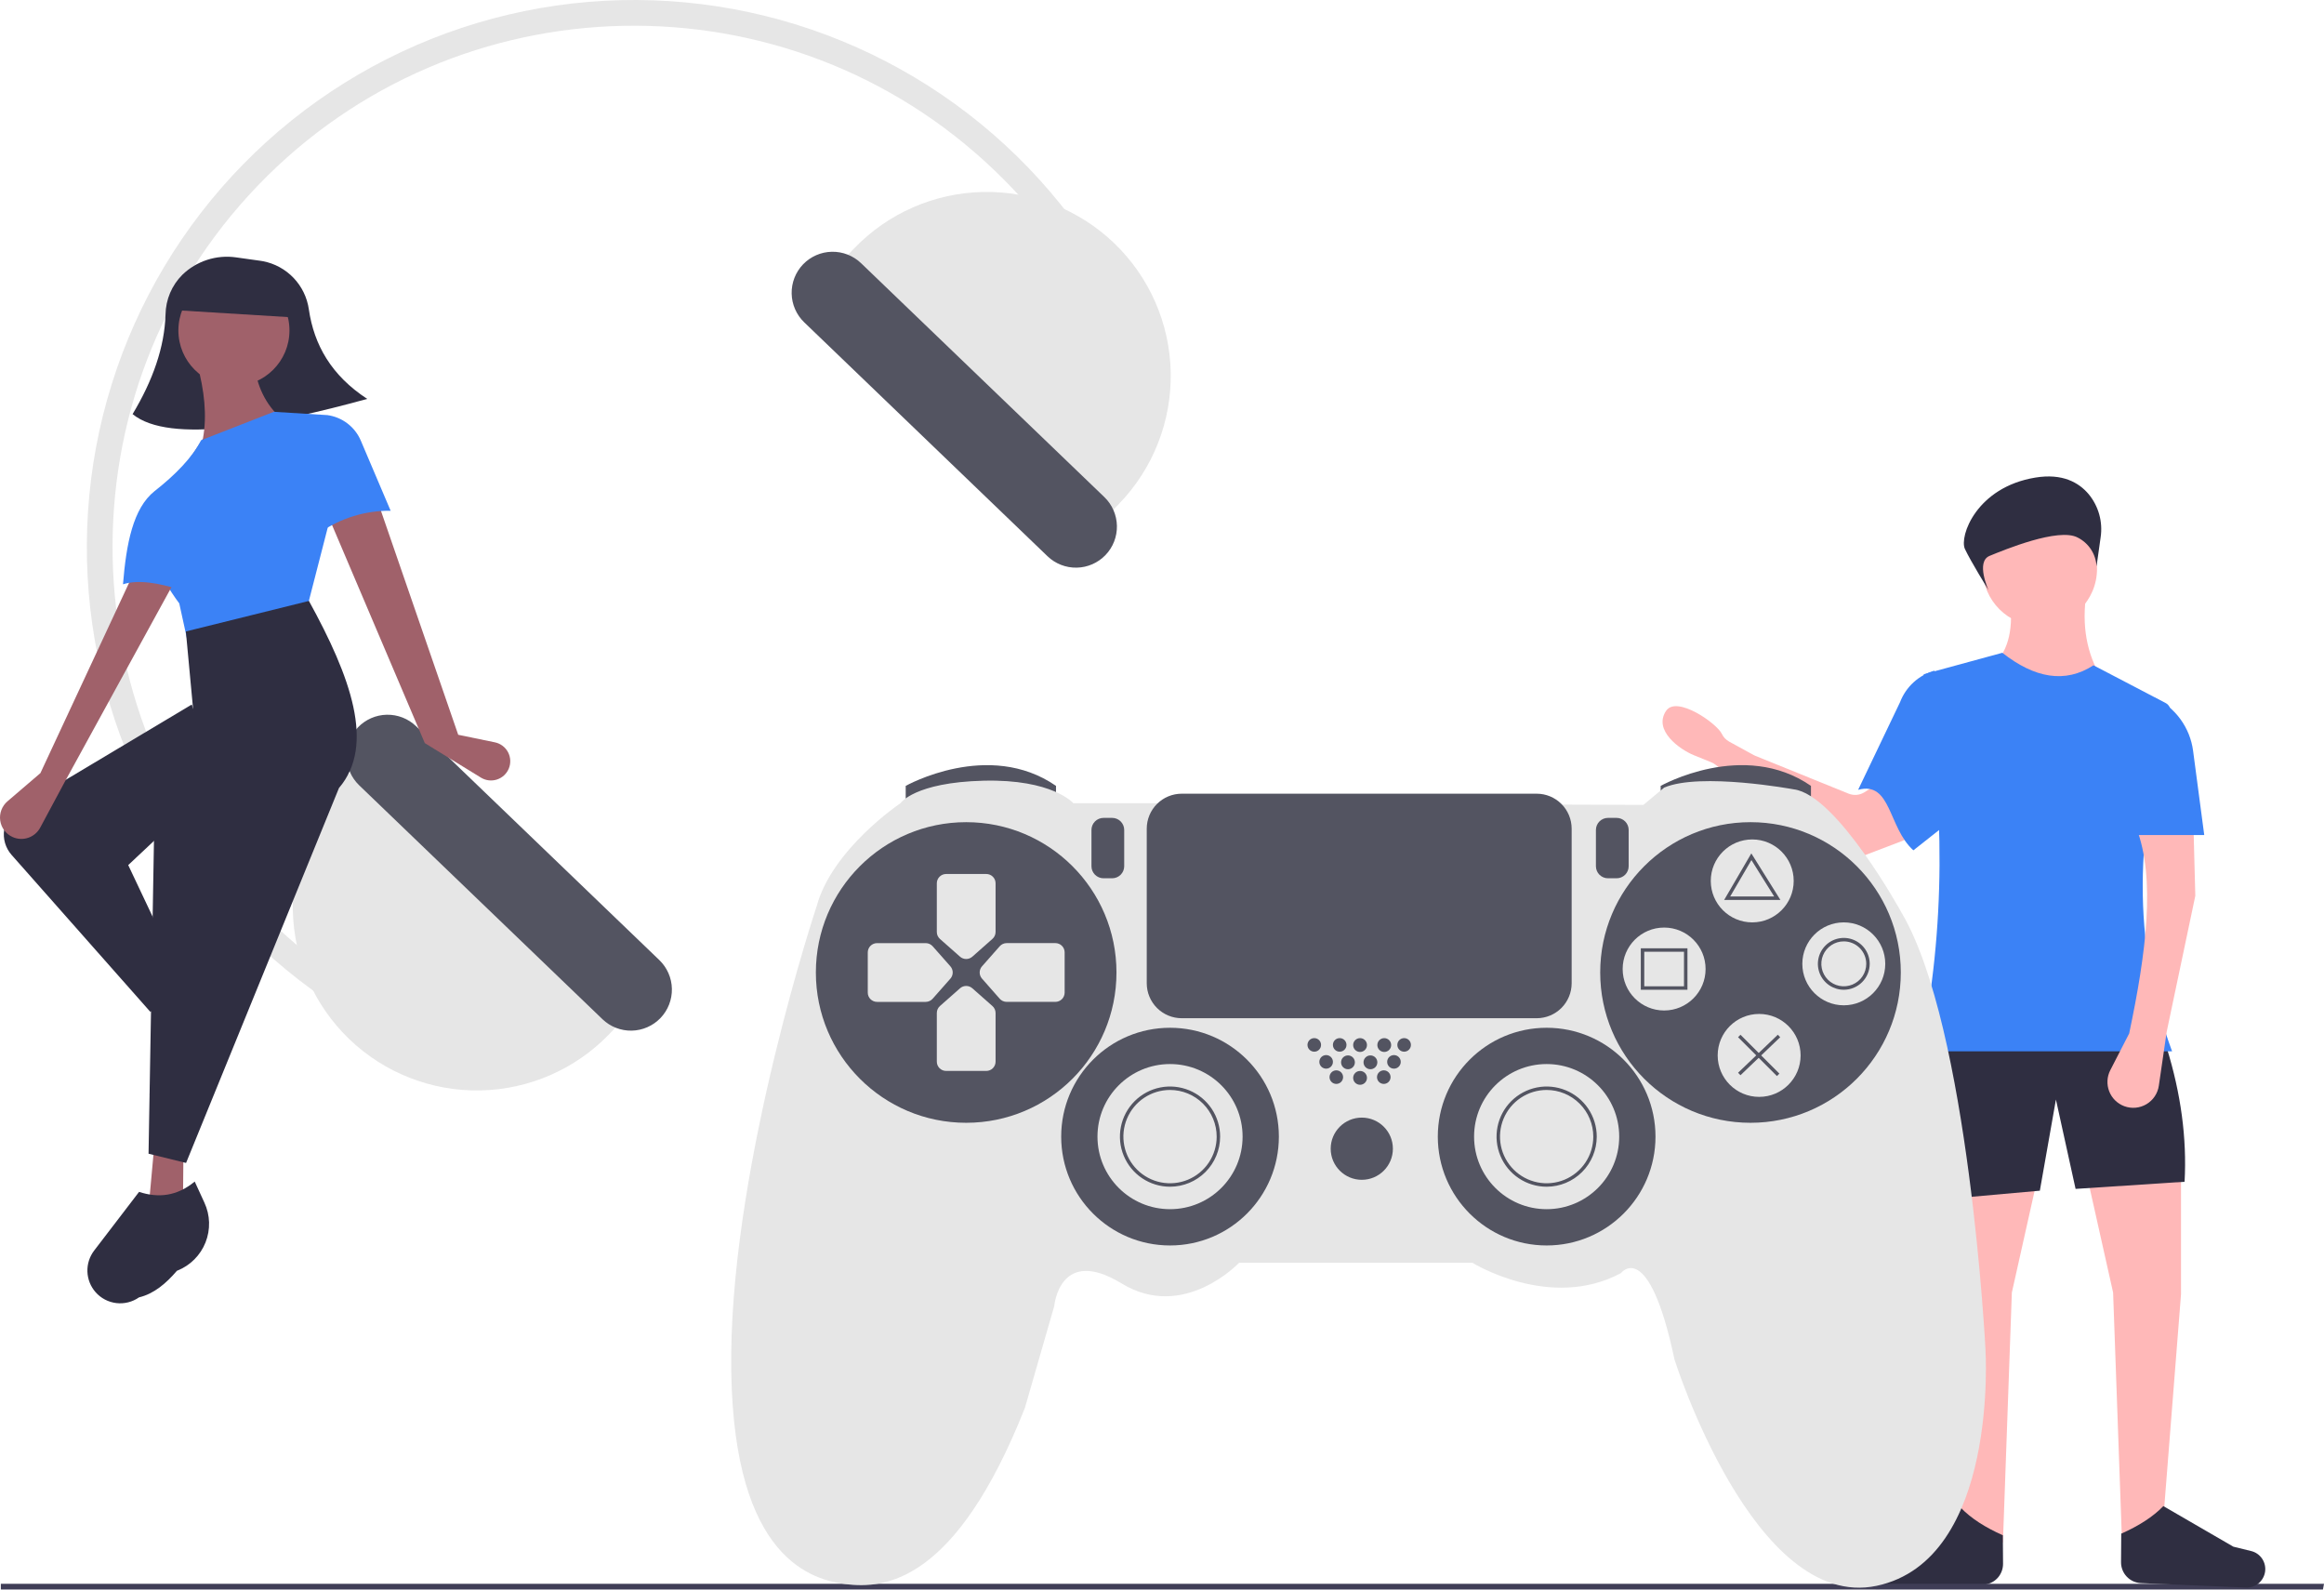 <svg width="560" height="383" viewBox="0 0 560 383" fill="none" xmlns="http://www.w3.org/2000/svg">
<path d="M480.764 159.843C488.483 167.937 497.095 169.228 506.599 163.718C502.611 157.327 501.661 150.376 502.724 143.053H484.209C485.029 149.488 484.809 155.479 480.764 159.843Z" fill="#FFB8B8"/>
<path d="M511.336 371.654L521.24 366.488L525.545 311.813V282.969L502.724 282.539L509.183 311.383L511.336 371.654Z" fill="#FFB8B8"/>
<path d="M482.629 371.654L472.725 366.488L468.42 311.813V282.969L491.24 282.539L484.782 311.383L482.629 371.654Z" fill="#FFB8B8"/>
<path d="M467.416 288.996L491.529 286.844L495.404 264.888L500.141 286.413L526.406 284.691C526.98 274.23 525.523 263.464 522.1 252.403L464.402 251.111L467.416 288.996Z" fill="#2F2E41"/>
<path d="M442.354 206.539L413.349 184.208C413.048 183.976 412.717 183.786 412.365 183.643L408.149 181.928C404.763 180.551 398.314 175.97 401.459 171.252C403.995 167.449 413.703 174.262 414.897 176.786C415.274 177.581 415.893 178.235 416.665 178.657L422.56 181.886C422.703 181.965 422.851 182.035 423.002 182.096L445.444 191.191C446.066 191.443 446.739 191.543 447.408 191.482C448.076 191.422 448.72 191.203 449.287 190.844L453.356 188.265C453.935 187.898 454.595 187.677 455.278 187.622C455.961 187.568 456.647 187.68 457.277 187.95C457.907 188.22 458.462 188.64 458.893 189.172C459.325 189.705 459.62 190.335 459.753 191.007L461.098 197.792C461.291 198.769 461.133 199.783 460.651 200.655C460.168 201.526 459.393 202.199 458.462 202.553L446.43 207.139C445.756 207.396 445.028 207.475 444.314 207.37C443.6 207.265 442.926 206.979 442.354 206.539Z" fill="#FFB8B8"/>
<path d="M447.742 190.269C455.772 188.116 454.929 199.333 461.056 204.849L473.102 195.34L466.125 161.565C464.253 162.1 462.531 163.063 461.095 164.377C459.659 165.692 458.548 167.322 457.851 169.14L447.742 190.269Z" fill="#3B82F6"/>
<path d="M462.68 253.264H523.392C513.567 226.79 514.523 199.562 522.889 171.815C523.03 171.355 523.005 170.86 522.819 170.415C522.634 169.971 522.299 169.605 521.873 169.381L504.447 160.274C497.606 164.724 490.254 163.356 482.487 157.26L463.541 162.426C468.699 193.396 468.845 223.731 462.68 253.264Z" fill="#3B82F6"/>
<path d="M477.861 381.765L452.56 382.838C451.458 382.884 450.378 382.522 449.527 381.82C448.677 381.118 448.116 380.127 447.953 379.037C447.788 377.935 448.041 376.812 448.661 375.888C449.282 374.963 450.225 374.304 451.307 374.038L455.598 372.987L472.465 363.212C474.964 365.799 478.405 367.987 482.612 369.85L482.661 376.722C482.67 378.021 482.175 379.272 481.28 380.213C480.384 381.154 479.158 381.71 477.861 381.765Z" fill="#2F2E41"/>
<path d="M559.748 382.926H0.203V381.543H559.999L559.748 382.926Z" fill="#3F3D56"/>
<path d="M515.893 381.381L541.194 382.453C542.296 382.5 543.376 382.138 544.227 381.436C545.077 380.734 545.638 379.743 545.801 378.652C545.966 377.551 545.713 376.428 545.093 375.504C544.472 374.579 543.529 373.919 542.447 373.654L538.156 372.603L521.289 362.828C518.79 365.415 515.349 367.603 511.142 369.465L511.093 376.338C511.084 377.637 511.579 378.888 512.474 379.829C513.37 380.77 514.595 381.326 515.893 381.381Z" fill="#2F2E41"/>
<path d="M491.529 150.802C499.139 150.802 505.308 144.635 505.308 137.026C505.308 129.418 499.139 123.25 491.529 123.25C483.919 123.25 477.75 129.418 477.75 137.026C477.75 144.635 483.919 150.802 491.529 150.802Z" fill="#FFB8B8"/>
<path d="M513.058 248.959L508.506 257.808C508.104 258.589 507.872 259.446 507.826 260.323C507.779 261.2 507.918 262.077 508.235 262.896C508.551 263.716 509.037 264.459 509.661 265.077C510.286 265.694 511.033 266.173 511.856 266.482C512.726 266.808 513.659 266.935 514.585 266.854C515.511 266.773 516.407 266.485 517.207 266.013C518.008 265.54 518.692 264.894 519.21 264.122C519.728 263.35 520.066 262.472 520.201 261.553L522.1 248.528L528.99 215.809L528.559 199.45H514.78C519.48 211.618 517.149 229.565 513.058 248.959Z" fill="#FFB8B8"/>
<path d="M512.627 201.172H531.143L528.455 180.87C528.091 178.117 527.042 175.499 525.406 173.255C523.769 171.01 521.597 169.212 519.086 168.023L512.627 201.172Z" fill="#3B82F6"/>
<path d="M506.178 129.438C506.453 127.598 506.337 125.72 505.838 123.927C505.339 122.135 504.468 120.467 503.282 119.034C500.931 116.252 496.99 113.976 490.453 115.05C476.189 117.393 472.076 129.265 473.474 132.251C474.871 135.237 479.154 142.158 479.154 142.158C479.154 142.158 476.011 135.306 479.423 133.912C482.835 132.517 496.038 127.024 500.647 129.498C501.951 130.153 503.059 131.142 503.857 132.364C504.655 133.586 505.115 134.998 505.19 136.456L506.178 129.438Z" fill="#2F2E41"/>
<path d="M270.345 72.103L264.805 74.914C258.424 62.352 249.971 50.955 239.8 41.202C189.852 -6.808 110.151 -5.238 62.133 44.701C14.114 94.641 15.684 174.328 65.632 222.339C75.139 231.494 86.029 239.095 97.904 244.859L95.194 250.448C76.373 241.31 59.996 227.827 47.417 211.11C34.839 194.394 26.419 174.925 22.854 154.312C19.288 133.699 20.68 112.534 26.913 92.565C33.146 72.596 44.043 54.396 58.702 39.47C73.361 24.544 91.362 13.32 111.217 6.724C131.072 0.129 152.212 -1.648 172.891 1.54C193.569 4.729 213.191 12.791 230.137 25.061C247.082 37.33 260.865 53.455 270.345 72.103Z" fill="#E6E6E6"/>
<path d="M82.922 187.655C74.774 196.129 70.326 207.493 70.557 219.246C70.789 231 75.681 242.18 84.157 250.327C92.633 258.474 103.999 262.921 115.754 262.689C127.509 262.458 138.691 257.567 146.839 249.092L154.472 241.155L90.554 179.717L82.922 187.655Z" fill="#E6E6E6"/>
<path d="M86.272 175.209C84.458 177.1 83.468 179.633 83.52 182.252C83.572 184.871 84.66 187.363 86.547 189.181L145.172 245.531C147.061 247.347 149.595 248.339 152.216 248.287C154.836 248.235 157.329 247.145 159.146 245.256C160.962 243.367 161.954 240.833 161.902 238.213C161.851 235.593 160.76 233.101 158.87 231.284L100.246 174.934C98.355 173.121 95.822 172.131 93.202 172.183C90.582 172.234 88.09 173.323 86.272 175.209Z" fill="#535461"/>
<path d="M262.103 129.217L269.735 121.279C277.884 112.805 282.332 101.441 282.1 89.688C281.869 77.934 276.977 66.754 268.501 58.607C264.304 54.573 259.353 51.405 253.932 49.284C248.511 47.163 242.724 46.13 236.904 46.245C225.148 46.476 213.967 51.367 205.818 59.842L198.186 67.779L262.103 129.217Z" fill="#E6E6E6"/>
<path d="M193.512 63.678C191.698 65.569 190.709 68.102 190.76 70.721C190.812 73.34 191.9 75.832 193.787 77.65L252.412 134C254.302 135.814 256.835 136.804 259.455 136.751C262.074 136.699 264.565 135.608 266.381 133.72C268.197 131.832 269.188 129.3 269.137 126.681C269.087 124.062 267.998 121.57 266.111 119.753L207.486 63.403C205.595 61.59 203.062 60.6 200.442 60.652C197.822 60.703 195.33 61.792 193.512 63.678Z" fill="#535461"/>
<path d="M218.242 193.903V189.324C218.242 189.324 238.224 178.086 254.46 189.324V193.487L218.242 193.903Z" fill="#535461"/>
<path d="M400.161 193.903V189.324C400.161 189.324 420.143 178.086 436.379 189.324V193.487L400.161 193.903Z" fill="#535461"/>
<path d="M278.188 193.487H258.623C258.623 193.487 253.627 187.659 236.976 188.076C220.324 188.492 216.994 193.487 216.994 193.487C216.994 193.487 200.55 204.516 196.804 218.252C196.804 218.252 176.613 278.811 176.197 326.26C175.781 373.709 194.098 380.369 203.672 381.618C213.247 382.866 230.315 381.201 246.967 339.163L254.043 314.606C254.043 314.606 255.292 300.039 270.279 309.195C285.265 318.352 298.587 304.201 298.587 304.201H354.786C354.786 304.201 373.519 315.855 390.587 306.698C390.587 306.698 397.247 297.958 403.492 327.509C403.492 327.509 422.641 388.277 452.198 382.034C481.754 375.791 478.424 325.012 478.424 325.012C478.424 325.012 474.469 247.387 458.234 219.916C458.234 219.916 442.623 191.405 432.216 190.157C432.216 190.157 409.736 185.995 400.994 189.741L395.999 193.903L278.188 193.487Z" fill="#E6E6E6"/>
<path d="M232.812 270.487C252.815 270.487 269.03 254.275 269.03 234.276C269.03 214.277 252.815 198.065 232.812 198.065C212.81 198.065 196.595 214.277 196.595 234.276C196.595 254.275 212.81 270.487 232.812 270.487Z" fill="#535461"/>
<path d="M421.809 270.487C441.811 270.487 458.026 254.275 458.026 234.276C458.026 214.277 441.811 198.065 421.809 198.065C401.806 198.065 385.591 214.277 385.591 234.276C385.591 254.275 401.806 270.487 421.809 270.487Z" fill="#535461"/>
<path d="M239.123 226.201L234.294 230.472C233.886 230.832 233.359 231.03 232.815 231.03C232.27 231.03 231.744 230.832 231.335 230.472L226.497 226.201C226.261 225.993 226.071 225.737 225.94 225.45C225.81 225.163 225.741 224.852 225.74 224.536V212.787C225.741 212.193 225.977 211.625 226.397 211.206C226.817 210.787 227.386 210.551 227.979 210.551H237.658C238.251 210.55 238.82 210.785 239.24 211.203C239.66 211.622 239.897 212.19 239.898 212.782V224.528C239.895 224.846 239.825 225.16 239.691 225.448C239.558 225.737 239.364 225.994 239.123 226.201Z" fill="#E6E6E6"/>
<path d="M239.123 242.346L234.294 238.08C233.886 237.72 233.359 237.522 232.815 237.522C232.27 237.522 231.744 237.72 231.335 238.08L226.497 242.351C226.261 242.559 226.071 242.815 225.94 243.102C225.81 243.389 225.741 243.7 225.74 244.016V255.753C225.739 256.346 225.973 256.915 226.392 257.335C226.81 257.755 227.378 257.991 227.971 257.992H237.658C238.251 257.993 238.82 257.759 239.24 257.34C239.66 256.922 239.897 256.354 239.898 255.761V244.02C239.895 243.702 239.825 243.388 239.691 243.1C239.558 242.811 239.364 242.554 239.123 242.346Z" fill="#E6E6E6"/>
<path d="M224.741 240.594L229.012 235.758C229.372 235.349 229.57 234.823 229.57 234.278C229.57 233.733 229.372 233.207 229.012 232.798L224.741 227.962C224.532 227.726 224.276 227.536 223.989 227.405C223.702 227.275 223.391 227.206 223.075 227.204H211.336C210.743 227.206 210.174 227.442 209.755 227.862C209.336 228.282 209.101 228.851 209.101 229.444V239.121C209.099 239.714 209.334 240.283 209.752 240.702C210.171 241.122 210.739 241.359 211.332 241.36H223.08C223.395 241.357 223.706 241.287 223.992 241.155C224.278 241.023 224.533 240.832 224.741 240.594Z" fill="#E6E6E6"/>
<path d="M240.889 240.594L236.626 235.754C236.265 235.345 236.066 234.819 236.066 234.274C236.066 233.729 236.265 233.203 236.626 232.794L240.897 227.958C241.105 227.721 241.362 227.532 241.649 227.401C241.936 227.27 242.247 227.202 242.562 227.2H254.302C254.894 227.199 255.464 227.434 255.884 227.852C256.304 228.27 256.54 228.838 256.541 229.431V239.117C256.542 239.709 256.308 240.278 255.889 240.698C255.471 241.118 254.903 241.355 254.31 241.356H242.566C242.249 241.355 241.935 241.287 241.645 241.156C241.356 241.025 241.098 240.833 240.889 240.594Z" fill="#E6E6E6"/>
<path d="M281.935 300.039C296.419 300.039 308.161 288.299 308.161 273.817C308.161 259.335 296.419 247.595 281.935 247.595C267.45 247.595 255.708 259.335 255.708 273.817C255.708 288.299 267.45 300.039 281.935 300.039Z" fill="#535461"/>
<path d="M372.686 300.039C387.171 300.039 398.913 288.299 398.913 273.817C398.913 259.335 387.171 247.595 372.686 247.595C358.202 247.595 346.46 259.335 346.46 273.817C346.46 288.299 358.202 300.039 372.686 300.039Z" fill="#535461"/>
<path d="M281.935 291.298C291.591 291.298 299.419 283.471 299.419 273.817C299.419 264.162 291.591 256.336 281.935 256.336C272.279 256.336 264.451 264.162 264.451 273.817C264.451 283.471 272.279 291.298 281.935 291.298Z" fill="#E6E6E6"/>
<path d="M281.935 285.887C279.547 285.887 277.213 285.179 275.228 283.853C273.243 282.527 271.695 280.641 270.782 278.436C269.868 276.23 269.629 273.803 270.095 271.462C270.56 269.12 271.71 266.97 273.398 265.282C275.087 263.594 277.238 262.444 279.58 261.978C281.922 261.513 284.349 261.752 286.555 262.665C288.761 263.579 290.646 265.126 291.973 267.111C293.299 269.096 294.007 271.429 294.007 273.817C294.004 277.017 292.731 280.085 290.467 282.348C288.204 284.611 285.136 285.883 281.935 285.887ZM281.935 262.579C279.712 262.579 277.539 263.238 275.69 264.473C273.842 265.708 272.401 267.463 271.551 269.516C270.7 271.57 270.477 273.829 270.911 276.009C271.345 278.189 272.415 280.191 273.987 281.763C275.559 283.335 277.562 284.405 279.742 284.839C281.923 285.272 284.182 285.05 286.236 284.199C288.29 283.349 290.046 281.908 291.281 280.06C292.516 278.212 293.175 276.039 293.175 273.817C293.171 270.837 291.986 267.981 289.879 265.874C287.772 263.767 284.915 262.582 281.935 262.579Z" fill="#535461"/>
<path d="M372.686 291.298C382.342 291.298 390.17 283.471 390.17 273.817C390.17 264.162 382.342 256.336 372.686 256.336C363.03 256.336 355.202 264.162 355.202 273.817C355.202 283.471 363.03 291.298 372.686 291.298Z" fill="#E6E6E6"/>
<path d="M372.686 285.887C370.298 285.887 367.964 285.179 365.979 283.853C363.994 282.527 362.446 280.641 361.533 278.436C360.619 276.23 360.38 273.803 360.846 271.462C361.312 269.12 362.461 266.97 364.15 265.282C365.838 263.594 367.989 262.444 370.331 261.978C372.673 261.513 375.1 261.752 377.306 262.665C379.512 263.579 381.398 265.126 382.724 267.111C384.051 269.096 384.759 271.429 384.759 273.817C384.755 277.017 383.482 280.085 381.219 282.348C378.955 284.611 375.887 285.883 372.686 285.887ZM372.686 262.579C370.463 262.579 368.29 263.238 366.442 264.473C364.593 265.708 363.153 267.463 362.302 269.516C361.451 271.57 361.229 273.829 361.662 276.009C362.096 278.189 363.167 280.191 364.738 281.763C366.31 283.335 368.313 284.405 370.493 284.839C372.674 285.272 374.934 285.05 376.987 284.199C379.041 283.349 380.797 281.908 382.032 280.06C383.267 278.212 383.926 276.039 383.926 273.817C383.923 270.837 382.737 267.981 380.63 265.874C378.523 263.767 375.666 262.582 372.686 262.579Z" fill="#535461"/>
<path d="M328.143 284.222C332.282 284.222 335.636 280.868 335.636 276.73C335.636 272.593 332.282 269.238 328.143 269.238C324.005 269.238 320.65 272.593 320.65 276.73C320.65 280.868 324.005 284.222 328.143 284.222Z" fill="#535461"/>
<path d="M316.691 253.36C317.594 253.36 318.327 252.627 318.327 251.724C318.327 250.82 317.594 250.088 316.691 250.088C315.787 250.088 315.055 250.82 315.055 251.724C315.055 252.627 315.787 253.36 316.691 253.36Z" fill="#535461"/>
<path d="M322.819 253.36C323.722 253.36 324.455 252.627 324.455 251.724C324.455 250.82 323.722 250.088 322.819 250.088C321.915 250.088 321.183 250.82 321.183 251.724C321.183 252.627 321.915 253.36 322.819 253.36Z" fill="#535461"/>
<path d="M322.003 261.122C322.906 261.122 323.639 260.39 323.639 259.486C323.639 258.583 322.906 257.851 322.003 257.851C321.099 257.851 320.367 258.583 320.367 259.486C320.367 260.39 321.099 261.122 322.003 261.122Z" fill="#535461"/>
<path d="M327.727 261.33C328.647 261.33 329.392 260.585 329.392 259.665C329.392 258.746 328.647 258 327.727 258C326.807 258 326.062 258.746 326.062 259.665C326.062 260.585 326.807 261.33 327.727 261.33Z" fill="#535461"/>
<path d="M333.442 261.122C334.346 261.122 335.078 260.39 335.078 259.486C335.078 258.583 334.346 257.851 333.442 257.851C332.539 257.851 331.806 258.583 331.806 259.486C331.806 260.39 332.539 261.122 333.442 261.122Z" fill="#535461"/>
<path d="M319.551 257.447C320.454 257.447 321.187 256.715 321.187 255.811C321.187 254.908 320.454 254.175 319.551 254.175C318.647 254.175 317.915 254.908 317.915 255.811C317.915 256.715 318.647 257.447 319.551 257.447Z" fill="#535461"/>
<path d="M324.813 257.584C325.732 257.584 326.478 256.839 326.478 255.919C326.478 255 325.732 254.255 324.813 254.255C323.893 254.255 323.148 255 323.148 255.919C323.148 256.839 323.893 257.584 324.813 257.584Z" fill="#535461"/>
<path d="M330.224 257.584C331.144 257.584 331.89 256.839 331.89 255.919C331.89 255 331.144 254.255 330.224 254.255C329.305 254.255 328.559 255 328.559 255.919C328.559 256.839 329.305 257.584 330.224 257.584Z" fill="#535461"/>
<path d="M335.894 257.447C336.798 257.447 337.53 256.715 337.53 255.811C337.53 254.908 336.798 254.175 335.894 254.175C334.991 254.175 334.258 254.908 334.258 255.811C334.258 256.715 334.991 257.447 335.894 257.447Z" fill="#535461"/>
<path d="M327.727 253.422C328.647 253.422 329.392 252.677 329.392 251.757C329.392 250.838 328.647 250.092 327.727 250.092C326.807 250.092 326.062 250.838 326.062 251.757C326.062 252.677 326.807 253.422 327.727 253.422Z" fill="#535461"/>
<path d="M333.555 253.422C334.474 253.422 335.22 252.677 335.22 251.757C335.22 250.838 334.474 250.092 333.555 250.092C332.635 250.092 331.89 250.838 331.89 251.757C331.89 252.677 332.635 253.422 333.555 253.422Z" fill="#535461"/>
<path d="M338.346 253.36C339.25 253.36 339.982 252.627 339.982 251.724C339.982 250.82 339.25 250.088 338.346 250.088C337.443 250.088 336.71 250.82 336.71 251.724C336.71 252.627 337.443 253.36 338.346 253.36Z" fill="#535461"/>
<path d="M265.908 197.034C265.138 197.035 264.399 197.341 263.855 197.885C263.31 198.43 263.004 199.168 263.003 199.938V208.679C263.004 209.449 263.31 210.187 263.855 210.731C264.399 211.276 265.138 211.582 265.908 211.583H267.989C268.759 211.582 269.497 211.276 270.042 210.731C270.586 210.187 270.893 209.449 270.894 208.679V199.938C270.893 199.168 270.586 198.43 270.042 197.885C269.497 197.341 268.759 197.035 267.989 197.034H265.908Z" fill="#535461"/>
<path d="M387.464 197.034C386.694 197.035 385.956 197.341 385.411 197.885C384.867 198.43 384.561 199.168 384.56 199.938V208.679C384.561 209.449 384.867 210.187 385.411 210.731C385.956 211.276 386.694 211.582 387.464 211.583H389.546C390.316 211.582 391.054 211.276 391.599 210.731C392.143 210.187 392.449 209.449 392.45 208.679V199.938C392.449 199.168 392.143 198.43 391.599 197.885C391.054 197.341 390.316 197.035 389.546 197.034H387.464Z" fill="#535461"/>
<path d="M422.225 222.206C427.743 222.206 432.216 217.733 432.216 212.216C432.216 206.699 427.743 202.227 422.225 202.227C416.707 202.227 412.234 206.699 412.234 212.216C412.234 217.733 416.707 222.206 422.225 222.206Z" fill="#E6E6E6"/>
<path d="M400.994 243.433C406.512 243.433 410.985 238.96 410.985 233.444C410.985 227.927 406.512 223.454 400.994 223.454C395.476 223.454 391.003 227.927 391.003 233.444C391.003 238.96 395.476 243.433 400.994 243.433Z" fill="#E6E6E6"/>
<path d="M444.288 242.184C449.806 242.184 454.279 237.712 454.279 232.195C454.279 226.678 449.806 222.206 444.288 222.206C438.77 222.206 434.297 226.678 434.297 232.195C434.297 237.712 438.77 242.184 444.288 242.184Z" fill="#E6E6E6"/>
<path d="M423.89 264.244C429.408 264.244 433.881 259.771 433.881 254.255C433.881 248.738 429.408 244.265 423.89 244.265C418.372 244.265 413.899 248.738 413.899 254.255C413.899 259.771 418.372 264.244 423.89 264.244Z" fill="#E6E6E6"/>
<path d="M284.745 191.207C282.512 191.209 280.372 192.097 278.794 193.676C277.215 195.254 276.327 197.394 276.324 199.626V236.877C276.327 239.109 277.215 241.249 278.794 242.828C280.372 244.406 282.512 245.294 284.745 245.296H370.292C372.525 245.294 374.665 244.406 376.244 242.828C377.822 241.249 378.71 239.109 378.713 236.877V199.626C378.71 197.394 377.822 195.254 376.244 193.676C374.665 192.097 372.525 191.209 370.292 191.207H284.745Z" fill="#535461"/>
<path d="M429.012 216.795H415.464L422.005 205.584L429.012 216.795ZM416.914 215.962H427.51L422.029 207.194L416.914 215.962Z" fill="#535461"/>
<path d="M406.614 238.438H395.374V228.449H406.614V238.438ZM396.207 237.606H405.781V229.281H396.207V237.606Z" fill="#535461"/>
<path d="M444.288 238.438C443.053 238.438 441.846 238.072 440.819 237.386C439.792 236.7 438.992 235.725 438.519 234.584C438.047 233.443 437.923 232.188 438.164 230.977C438.405 229.766 439 228.653 439.873 227.78C440.746 226.907 441.859 226.312 443.07 226.072C444.281 225.831 445.537 225.954 446.678 226.427C447.819 226.899 448.794 227.7 449.48 228.726C450.166 229.753 450.533 230.96 450.533 232.195C450.531 233.85 449.872 235.437 448.702 236.607C447.531 237.778 445.944 238.436 444.288 238.438ZM444.288 226.784C443.218 226.784 442.172 227.101 441.282 227.696C440.392 228.29 439.698 229.135 439.288 230.124C438.879 231.113 438.772 232.201 438.981 233.25C439.189 234.3 439.705 235.264 440.462 236.021C441.218 236.778 442.183 237.293 443.232 237.502C444.282 237.71 445.37 237.603 446.359 237.194C447.348 236.784 448.193 236.091 448.788 235.201C449.383 234.311 449.7 233.265 449.7 232.195C449.698 230.76 449.128 229.385 448.113 228.371C447.099 227.356 445.723 226.786 444.288 226.784Z" fill="#535461"/>
<path d="M419.397 249.278L418.808 249.866L428.175 259.231L428.764 258.643L419.397 249.278Z" fill="#535461"/>
<path d="M428.389 249.271L418.815 258.429L419.391 259.03L428.965 249.872L428.389 249.271Z" fill="#535461"/>
<path d="M88.488 96.097C65.759 102.363 40.869 107.079 31.951 99.762C36.834 91.635 39.65 83.624 39.889 75.758C39.943 72.16 41.401 68.724 43.951 66.185C45.64 64.554 47.679 63.329 49.912 62.603C52.145 61.878 54.514 61.67 56.84 61.998L62.739 62.825C62.937 62.853 63.135 62.885 63.331 62.92C66.162 63.456 68.755 64.866 70.744 66.95C72.733 69.035 74.02 71.69 74.423 74.543C75.666 83.072 79.845 90.455 88.488 96.097Z" fill="#2F2E41"/>
<path d="M110.413 177.011L119.25 178.832C119.925 178.972 120.56 179.259 121.11 179.675C121.66 180.09 122.11 180.622 122.429 181.233C122.747 181.845 122.925 182.519 122.95 183.207C122.976 183.896 122.847 184.581 122.574 185.214C122.311 185.826 121.919 186.373 121.425 186.82C120.931 187.266 120.346 187.601 119.711 187.802C119.076 188.002 118.406 188.064 117.745 187.983C117.084 187.901 116.448 187.679 115.881 187.33L102.364 179.018L79.406 125.057L91.297 121.618L110.413 177.011Z" fill="#A0616A"/>
<path d="M47.467 247.818L40.776 249.763L35.711 239.306L40.861 236.623L47.467 247.818Z" fill="#A0616A"/>
<path d="M44.067 292.624L35.858 290.451L37.143 276.35L44.208 276.785L44.067 292.624Z" fill="#A0616A"/>
<path d="M44.923 238.042L36.228 243.763L2.788 205.945C2.063 205.124 1.527 204.154 1.219 203.104C0.912 202.053 0.839 200.947 1.007 199.865C1.175 198.783 1.58 197.751 2.192 196.844C2.804 195.936 3.609 195.174 4.549 194.612L46.207 169.724L52.588 188.05L30.896 208.403L44.923 238.042Z" fill="#2F2E41"/>
<path d="M52.245 257.839C52.223 257.867 52.202 257.895 52.18 257.924C51.624 261.177 50.648 264.144 48.468 266.292C47.822 267.749 46.662 268.917 45.209 269.573C43.756 270.229 42.113 270.327 40.592 269.849C39.158 269.397 37.926 268.462 37.105 267.202C36.285 265.942 35.928 264.437 36.095 262.943L37.72 248.424C41.617 247.528 44.589 245.312 46.094 241L49.882 243.58C51.002 244.337 51.957 245.315 52.688 246.453C53.418 247.592 53.909 248.867 54.13 250.201C54.351 251.536 54.298 252.901 53.974 254.214C53.65 255.527 53.062 256.761 52.245 257.839Z" fill="#2F2E41"/>
<path d="M56.367 92.988C63.758 92.988 69.749 86.998 69.749 79.608C69.749 72.218 63.758 66.228 56.367 66.228C48.976 66.228 42.985 72.218 42.985 79.608C42.985 86.998 48.976 92.988 56.367 92.988Z" fill="#A0616A"/>
<path d="M67.956 100.997L46.859 118.467L45.216 111.276L48.898 105.664C49.92 100.157 49.26 94.085 47.504 87.644L61.269 87.657C61.863 92.862 63.89 97.403 67.956 100.997Z" fill="#A0616A"/>
<path d="M73.896 146.822L45.414 155.496L43.199 145.368C37.861 138.202 35.541 131.662 39.033 126.326L37.276 118.294C42.316 114.326 46.28 110.266 48.457 106.054L65.981 99.207L78.863 100L82.667 112.746L73.896 146.822Z" fill="#3B82F6"/>
<path d="M94.13 123.043C88.059 122.979 82.117 124.799 77.124 128.253L78.863 100C80.627 100.236 82.3 100.927 83.717 102.005C85.134 103.083 86.245 104.512 86.942 106.15L94.13 123.043Z" fill="#3B82F6"/>
<path d="M44.834 280.159L35.794 277.935L37.124 201.137L49.263 187.846L46.546 170.996L44.788 152.121L74.439 144.77C84.461 162.964 90.519 179.507 81.677 189.84L44.834 280.159Z" fill="#2F2E41"/>
<path d="M42.758 306.089C42.717 306.105 42.676 306.121 42.636 306.137C40.011 309.184 37.127 311.669 33.501 312.543C31.91 313.658 29.965 314.148 28.035 313.921C26.106 313.693 24.328 312.762 23.041 311.307C21.828 309.935 21.129 308.183 21.064 306.353C21 304.522 21.573 302.726 22.686 301.271L33.509 287.131C38.142 288.645 42.638 288.199 46.919 284.643L49.252 289.716C49.947 291.211 50.329 292.832 50.376 294.479C50.423 296.127 50.134 297.767 49.526 299.299C48.919 300.831 48.005 302.224 46.841 303.391C45.678 304.559 44.288 305.477 42.758 306.089Z" fill="#2F2E41"/>
<path d="M9.735 186.248L1.8 193.041C1.142 193.604 0.636 194.325 0.331 195.136C0.025 195.947 -0.071 196.822 0.052 197.68C0.175 198.538 0.512 199.351 1.033 200.044C1.553 200.737 2.241 201.287 3.031 201.643C4.22 202.18 5.569 202.245 6.804 201.826C8.04 201.406 9.07 200.534 9.687 199.384L15.425 188.684L41.738 140.673L31.842 138.813L9.735 186.248Z" fill="#A0616A"/>
<path d="M43.324 142.021C38.184 140.47 33.37 139.557 29.636 140.762C30.419 131.079 32.032 122.428 37.276 118.294L44.73 119.17L43.324 142.021Z" fill="#3B82F6"/>
<path d="M71.306 76.505L42.684 74.745L43.036 69.021C53.028 62.285 62.568 62.872 71.659 70.782L71.306 76.505Z" fill="#2F2E41"/>
</svg>
